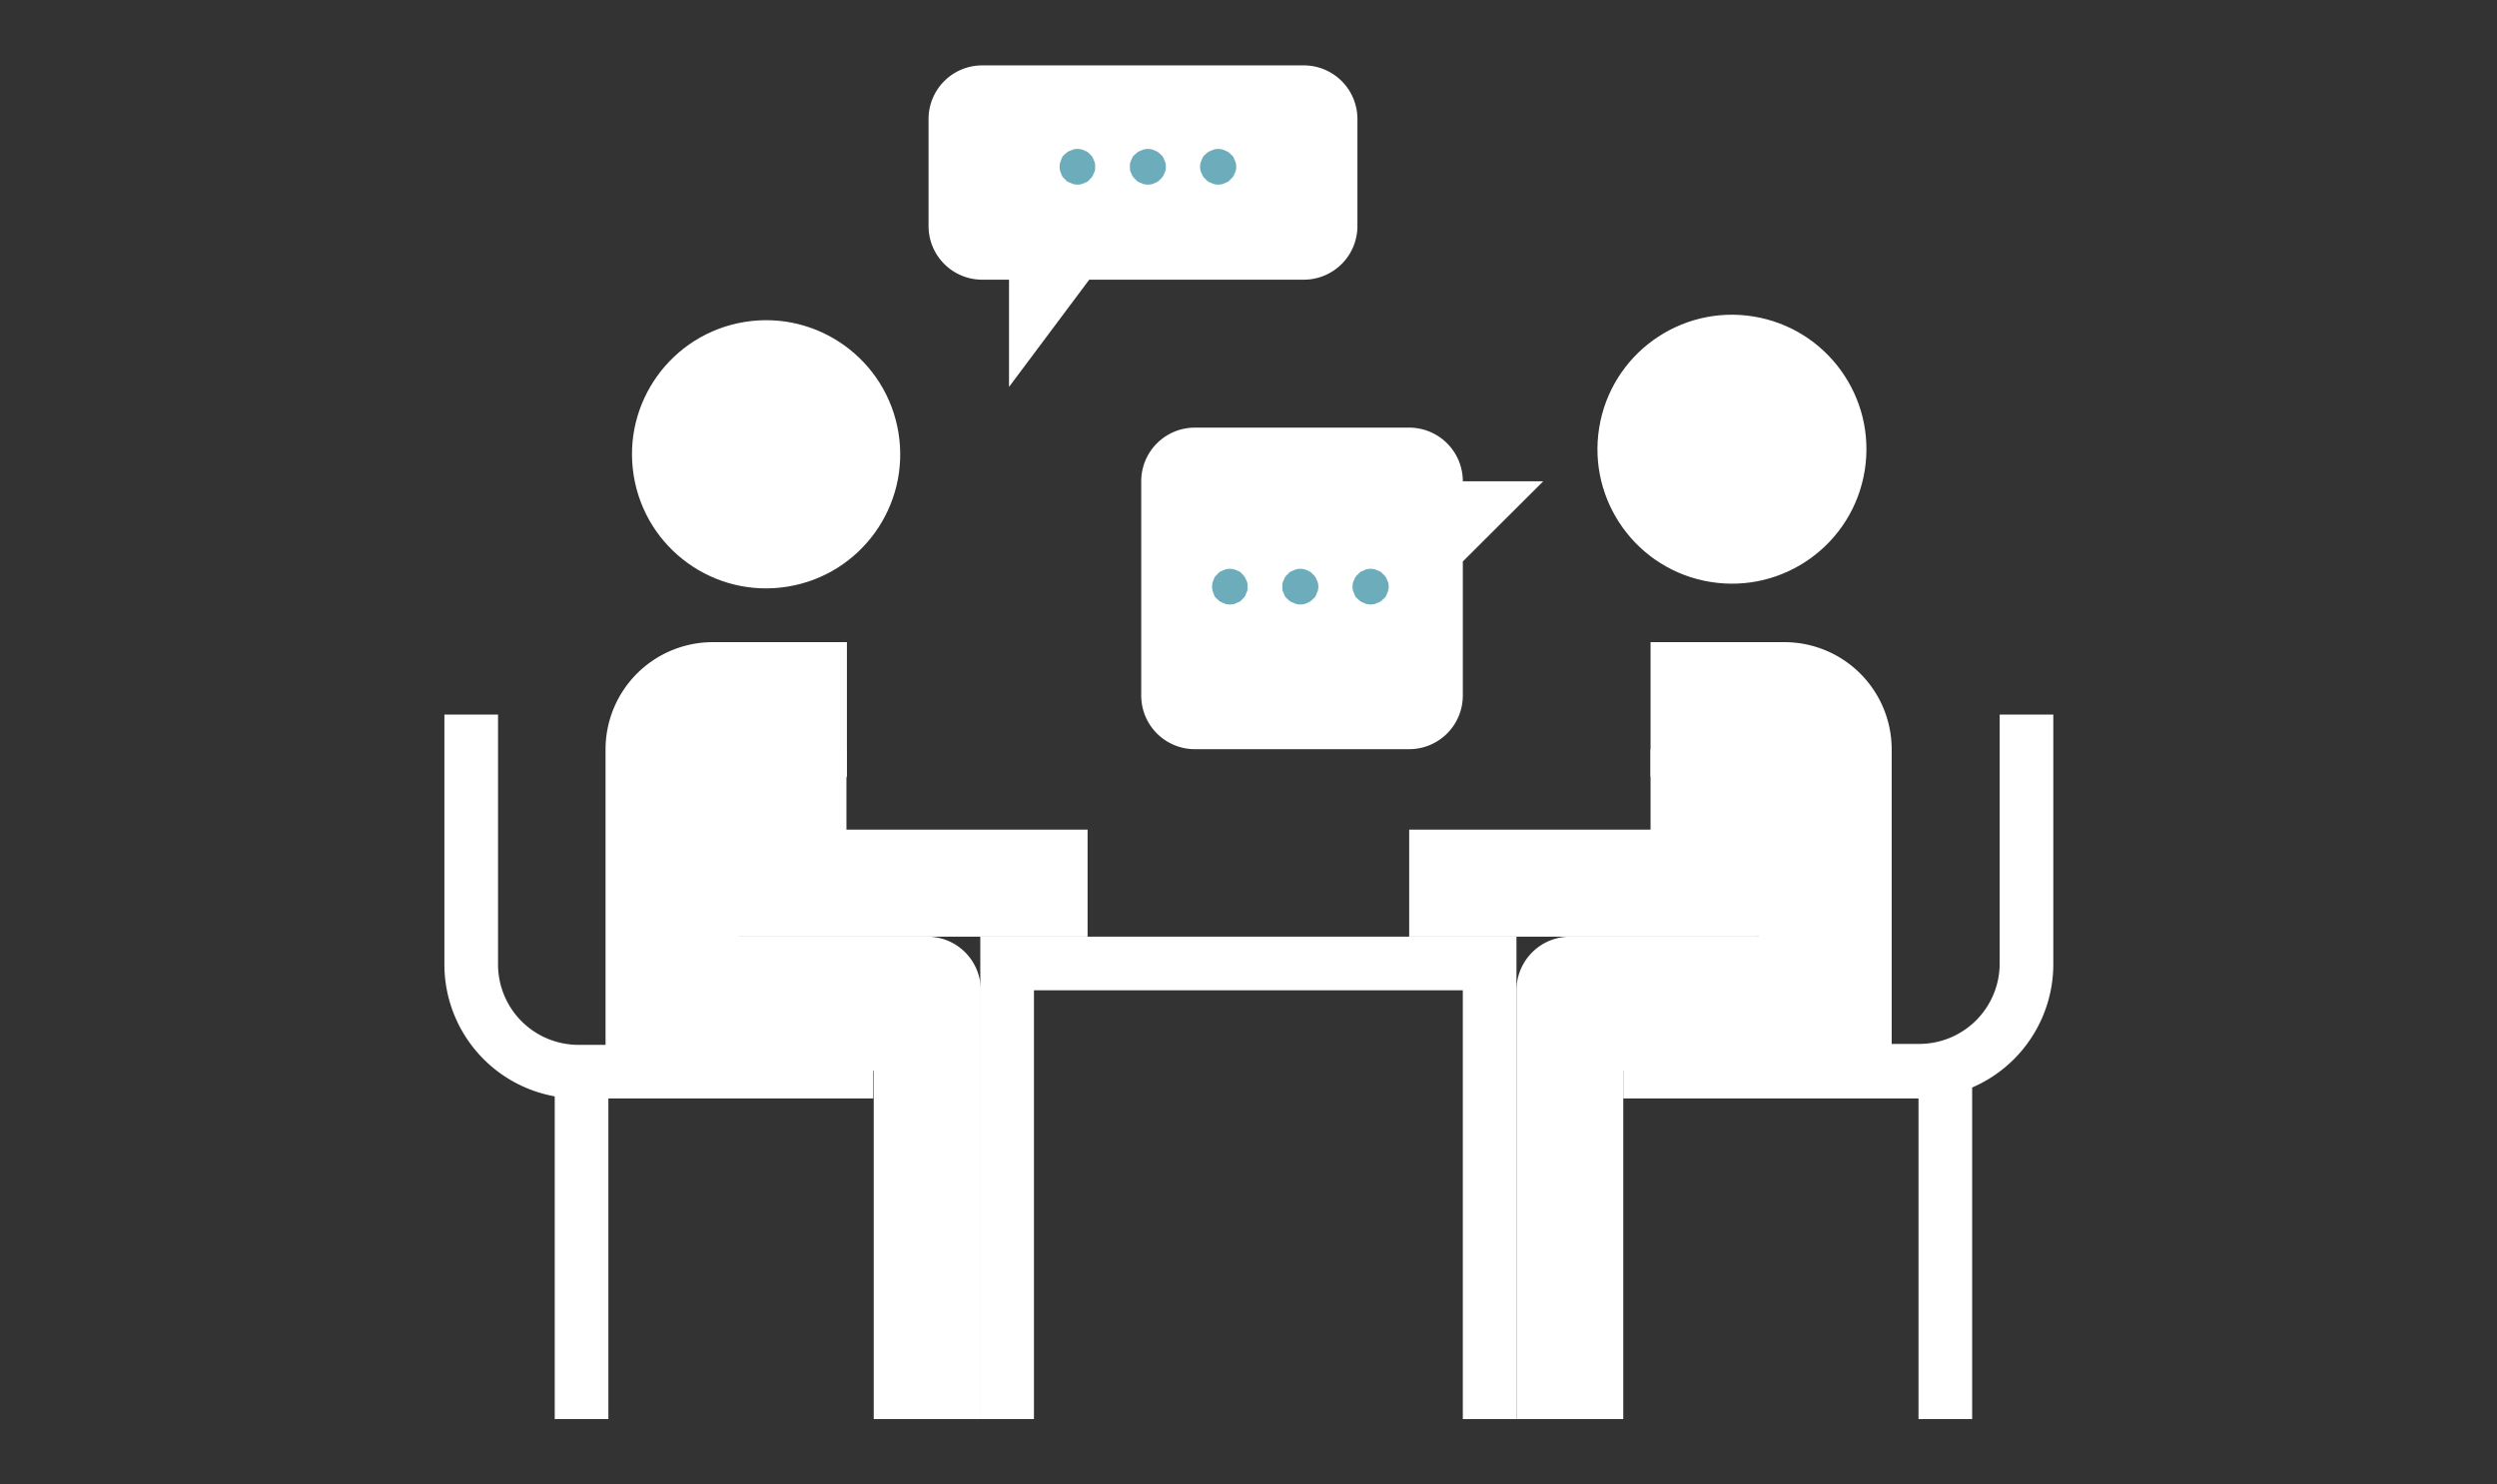 <svg xmlns="http://www.w3.org/2000/svg" xmlns:xlink="http://www.w3.org/1999/xlink" viewBox="0 0 106.14 63.11"><rect x="0" y="0" width="106.14" height="63.11" fill="#333333" stroke="none"/><defs><style>.a,.p{fill:none;}.b{clip-path:url(#a);}.c{fill:#fff;}.d{clip-path:url(#b);}.e{clip-path:url(#c);}.f{clip-path:url(#d);}.g{clip-path:url(#e);}.h{clip-path:url(#f);}.i{clip-path:url(#g);}.j{clip-path:url(#h);}.k{clip-path:url(#i);}.l{clip-path:url(#j);}.m{clip-path:url(#k);}.n{clip-path:url(#l);}.o{fill:#6dacba;}.p{stroke:#6dacba;stroke-linejoin:round;stroke-width:0.5px;}.q{clip-path:url(#m);}.r{clip-path:url(#n);}.s{clip-path:url(#o);}.t{clip-path:url(#p);}.u{clip-path:url(#q);}.v{clip-path:url(#r);}.w{clip-path:url(#s);}.x{clip-path:url(#t);}.y{clip-path:url(#u);}.z{clip-path:url(#v);}.aa{clip-path:url(#w);}</style><clipPath id="a"><rect class="a" x="25.86" y="12.62" width="13.39" height="13.39"/></clipPath><clipPath id="b"><rect class="a" x="30.42" y="30.85" width="16.81" height="9.98"/></clipPath><clipPath id="c"><rect class="a" x="24.72" y="26.29" width="17.95" height="35.04"/></clipPath><clipPath id="d"><rect class="a" x="66.88" y="12.62" width="13.39" height="13.39"/></clipPath><clipPath id="e"><rect class="a" x="58.9" y="30.85" width="16.81" height="9.98"/></clipPath><clipPath id="f"><rect class="a" x="63.46" y="26.29" width="17.95" height="35.04"/></clipPath><clipPath id="g"><rect class="a" x="22.58" y="44.52" width="4.28" height="16.81"/></clipPath><clipPath id="h"><rect class="a" x="80.55" y="44.52" width="4.28" height="16.81"/></clipPath><clipPath id="i"><rect class="a" x="38.47" y="1.78" width="20.23" height="15.67"/></clipPath><clipPath id="j"><rect class="a" x="47.51" y="17.18" width="19.09" height="15.67"/></clipPath><clipPath id="k"><rect class="a" x="40.67" y="38.82" width="24.79" height="22.51"/></clipPath><clipPath id="l"><rect class="a" x="44.04" y="5.33" width="3.52" height="3.52"/></clipPath><clipPath id="m"><rect class="a" x="47.03" y="5.33" width="3.54" height="3.52"/></clipPath><clipPath id="n"><rect class="a" x="50.01" y="5.33" width="3.54" height="3.52"/></clipPath><clipPath id="o"><rect class="a" x="50.52" y="23.18" width="3.52" height="3.52"/></clipPath><clipPath id="p"><rect class="a" x="53.51" y="23.18" width="3.54" height="3.52"/></clipPath><clipPath id="q"><rect class="a" x="56.49" y="23.18" width="3.54" height="3.52"/></clipPath><clipPath id="r"><rect class="a" x="68.02" y="29.38" width="20.23" height="18.28"/></clipPath><clipPath id="s"><rect class="a" x="17.89" y="29.38" width="20.23" height="18.28"/></clipPath><clipPath id="t"><rect class="a" x="-333.55" y="30.84" width="26.95" height="25.72" transform="matrix(0.87, -0.5, 0.5, 0.87, -64.73, -154.18)"/></clipPath><clipPath id="u"><rect class="a" x="-276.02" y="30.26" width="25.72" height="26.95" transform="translate(-169.46 -206.03) rotate(-60)"/></clipPath><clipPath id="v"><rect class="a" x="-97.63" y="38.56" width="31.99" height="12.37" transform="translate(-92.97 -47.65) rotate(-68.26)"/></clipPath><clipPath id="w"><rect class="a" x="-50.91" y="28.76" width="12.37" height="31.86" transform="translate(-19.73 -13.38) rotate(-21.74)"/></clipPath></defs><title>data</title><g class="b"><circle class="c" cx="32.56" cy="19.32" r="5.7" transform="translate(-2.67 5.46) rotate(-9.22)"/></g><g class="d"><polyline class="c" points="31.42 31.85 31.42 39.82 46.23 39.82 46.23 35.27 35.98 35.27 35.98 31.85"/></g><g class="e"><path class="c" d="M36,33v-5.7h-5.7a4.56,4.56,0,0,0-4.56,4.56V45.52h11.4V60.33h4.55V42.1a2.27,2.27,0,0,0-2.27-2.28h-8"/></g><g class="f"><circle class="c" cx="73.58" cy="19.32" r="5.7" transform="matrix(0.16, -0.99, 0.99, 0.16, 42.72, 88.85)"/></g><g class="g"><polyline class="c" points="74.72 31.85 74.72 39.82 59.9 39.82 59.9 35.27 70.16 35.27 70.16 31.85"/></g><g class="h"><path class="c" d="M70.16,33v-5.7h5.7a4.56,4.56,0,0,1,4.55,4.56V45.52H69V60.33H64.46V42.1a2.28,2.28,0,0,1,2.28-2.28h8"/></g><g class="i"><rect class="c" x="23.58" y="45.52" width="2.28" height="14.81"/></g><g class="j"><rect class="c" x="81.55" y="45.52" width="2.28" height="14.81"/></g><g class="k"><path class="c" d="M55.42,2.78H41.75a2.28,2.28,0,0,0-2.28,2.28V9.61a2.28,2.28,0,0,0,2.28,2.28h1.14v4.56l3.41-4.56h9.12A2.28,2.28,0,0,0,57.7,9.61V5.06A2.28,2.28,0,0,0,55.42,2.78Z"/></g><g class="l"><path class="c" d="M62.18,20.46a2.28,2.28,0,0,0-2.28-2.28H50.79a2.28,2.28,0,0,0-2.28,2.28v9.11a2.28,2.28,0,0,0,2.28,2.28H59.9a2.28,2.28,0,0,0,2.28-2.28v-5.7l3.42-3.41Z"/></g><g class="m"><polygon class="c" points="64.46 60.33 62.18 60.33 62.18 42.1 43.95 42.1 43.95 60.33 41.67 60.33 41.67 39.82 64.46 39.82 64.46 60.33"/></g><g class="n"><polygon class="o" points="46.3 7.09 46.3 7.19 46.22 7.37 46.09 7.51 45.9 7.59 45.79 7.6 45.7 7.59 45.51 7.51 45.37 7.37 45.3 7.19 45.29 7.09 45.3 6.99 45.37 6.8 45.51 6.67 45.7 6.59 45.79 6.58 45.9 6.59 46.09 6.67 46.22 6.8 46.3 6.99 46.3 7.09"/><polygon class="p" points="46.3 7.09 46.3 7.19 46.22 7.37 46.09 7.51 45.9 7.59 45.79 7.6 45.7 7.59 45.51 7.51 45.37 7.37 45.3 7.19 45.29 7.09 45.3 6.99 45.37 6.8 45.51 6.67 45.7 6.59 45.79 6.58 45.9 6.59 46.09 6.67 46.22 6.8 46.3 6.99 46.3 7.09"/></g><g class="q"><polygon class="o" points="49.31 7.09 49.3 7.19 49.22 7.37 49.08 7.51 48.9 7.59 48.79 7.6 48.69 7.59 48.5 7.51 48.36 7.37 48.28 7.19 48.28 6.99 48.36 6.8 48.5 6.67 48.69 6.59 48.79 6.58 48.9 6.59 49.08 6.67 49.22 6.8 49.3 6.99 49.31 7.09"/><polygon class="p" points="49.31 7.09 49.3 7.19 49.22 7.37 49.08 7.51 48.9 7.59 48.79 7.6 48.69 7.59 48.5 7.51 48.36 7.37 48.28 7.19 48.28 6.99 48.36 6.8 48.5 6.67 48.69 6.59 48.79 6.58 48.9 6.59 49.08 6.67 49.22 6.8 49.3 6.99 49.31 7.09"/></g><g class="r"><polygon class="o" points="52.3 7.09 52.29 7.19 52.21 7.37 52.07 7.51 51.88 7.59 51.78 7.6 51.68 7.59 51.49 7.51 51.35 7.37 51.27 7.19 51.26 7.09 51.27 6.99 51.35 6.8 51.49 6.67 51.68 6.59 51.78 6.58 51.88 6.59 52.07 6.67 52.21 6.8 52.29 6.99 52.3 7.09"/><polygon class="p" points="52.3 7.09 52.29 7.19 52.21 7.37 52.07 7.51 51.88 7.59 51.78 7.6 51.68 7.59 51.49 7.51 51.35 7.37 51.27 7.19 51.26 7.09 51.27 6.99 51.35 6.8 51.49 6.67 51.68 6.59 51.78 6.58 51.88 6.59 52.07 6.67 52.21 6.8 52.29 6.99 52.3 7.09"/></g><g class="s"><polygon class="o" points="52.78 24.94 52.78 25.04 52.7 25.23 52.57 25.36 52.38 25.44 52.27 25.45 52.18 25.44 51.99 25.36 51.85 25.23 51.78 25.04 51.77 24.94 51.78 24.84 51.85 24.66 51.99 24.52 52.18 24.44 52.27 24.43 52.38 24.44 52.57 24.52 52.7 24.66 52.78 24.84 52.78 24.94"/><polygon class="p" points="52.78 24.94 52.78 25.04 52.7 25.23 52.57 25.36 52.38 25.44 52.27 25.45 52.18 25.44 51.99 25.36 51.85 25.23 51.78 25.04 51.77 24.94 51.78 24.84 51.85 24.66 51.99 24.52 52.18 24.44 52.27 24.43 52.38 24.44 52.57 24.52 52.7 24.66 52.78 24.84 52.78 24.94"/></g><g class="t"><polygon class="o" points="55.79 24.94 55.78 25.04 55.7 25.23 55.56 25.36 55.38 25.44 55.27 25.45 55.17 25.44 54.98 25.36 54.84 25.23 54.76 25.04 54.76 24.84 54.84 24.66 54.98 24.52 55.17 24.44 55.27 24.43 55.38 24.44 55.56 24.52 55.7 24.66 55.78 24.84 55.79 24.94"/><polygon class="p" points="55.79 24.94 55.78 25.04 55.7 25.23 55.56 25.36 55.38 25.44 55.27 25.45 55.17 25.44 54.98 25.36 54.84 25.23 54.76 25.04 54.76 24.84 54.84 24.66 54.98 24.52 55.17 24.44 55.27 24.43 55.38 24.44 55.56 24.52 55.7 24.66 55.78 24.84 55.79 24.94"/></g><g class="u"><polygon class="o" points="58.78 24.94 58.77 25.04 58.69 25.23 58.55 25.36 58.36 25.44 58.26 25.45 58.16 25.44 57.97 25.36 57.83 25.23 57.75 25.04 57.74 24.94 57.75 24.84 57.83 24.66 57.97 24.52 58.16 24.44 58.26 24.43 58.36 24.44 58.55 24.52 58.69 24.66 58.77 24.84 58.78 24.94"/><polygon class="p" points="58.78 24.94 58.77 25.04 58.69 25.23 58.55 25.36 58.36 25.44 58.26 25.45 58.16 25.44 57.97 25.36 57.83 25.23 57.75 25.04 57.74 24.94 57.75 24.84 57.83 24.66 57.97 24.52 58.16 24.44 58.26 24.43 58.36 24.44 58.55 24.52 58.69 24.66 58.77 24.84 58.78 24.94"/></g><g class="v"><path class="c" d="M85,30.38h2.28V41a5.71,5.71,0,0,1-5.7,5.7H69V44.38H81.55A3.42,3.42,0,0,0,85,41Z"/></g><g class="w"><path class="c" d="M18.89,30.38h2.28V41a3.42,3.42,0,0,0,3.41,3.42H37.12v2.28H24.58A5.7,5.7,0,0,1,18.89,41Z"/></g></svg>